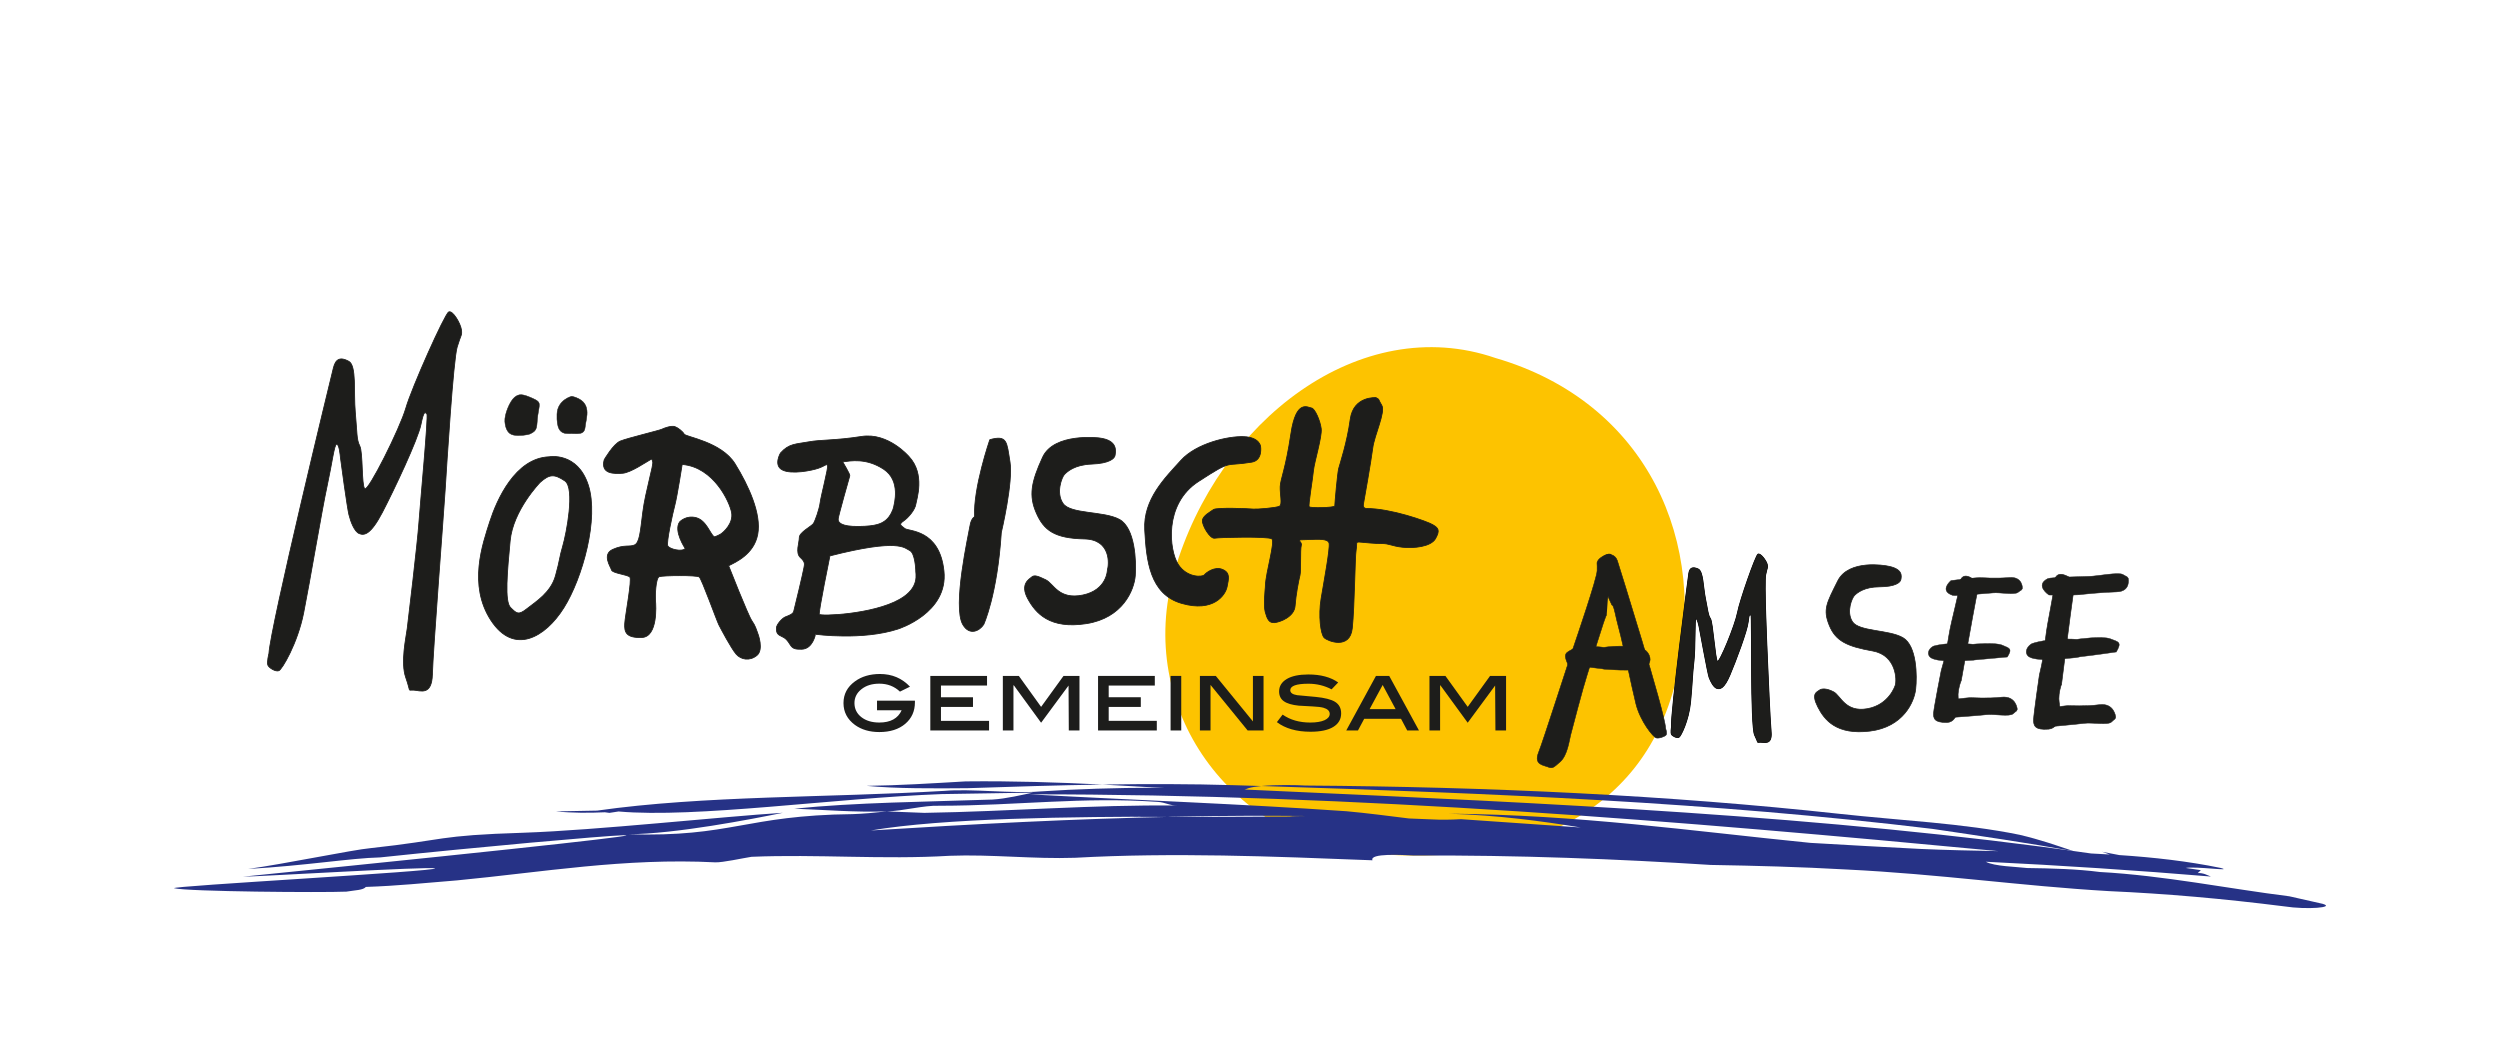 <?xml version="1.0" encoding="UTF-8"?>
<svg xmlns="http://www.w3.org/2000/svg" id="Ebene_1" version="1.1" viewBox="0 0 649.134 274.6" width="300" height="127">
  <defs>
    <style>
      .st0 {
        fill: #263286;
      }

      .st1 {
        stroke-width: .167px;
      }

      .st1, .st2, .st3, .st4, .st5, .st6, .st7, .st8, .st9, .st10, .st11, .st12, .st13, .st14, .st15, .st16, .st17 {
        fill: #1d1d1b;
      }

      .st1, .st2, .st3, .st4, .st5, .st6, .st7, .st8, .st10, .st11, .st12, .st13, .st14, .st15, .st16, .st17 {
        stroke: #1d1d1b;
      }

      .st2 {
        stroke-width: .192px;
      }

      .st3 {
        stroke-width: .153px;
      }

      .st4 {
        stroke-width: .157px;
      }

      .st5 {
        stroke-width: .131px;
      }

      .st6 {
        stroke-width: .132px;
      }

      .st7, .st18 {
        stroke-width: .212px;
      }

      .st8 {
        stroke-width: .14px;
      }

      .st19 {
        stroke-width: .28px;
      }

      .st19, .st18 {
        fill: #010000;
        stroke: #010000;
      }

      .st10 {
        stroke-width: .111px;
      }

      .st11 {
        stroke-width: .123px;
      }

      .st12 {
        stroke-width: .127px;
      }

      .st13 {
        stroke-width: .124px;
      }

      .st14 {
        stroke-width: .124px;
      }

      .st15 {
        stroke-width: .116px;
      }

      .st16 {
        stroke-width: .116px;
      }

      .st17 {
        stroke-width: .098px;
      }

      .st20 {
        fill: #fdc300;
      }
    </style>
  </defs>
  <path class="st20" d="M435.135,176.713c-8.884,36.18-41.671,48.108-78.717,44.826-36.866-3.13-61.731-37.773-51.534-73.076,11.384-39.425,48.366-67.653,83.376-55.619,39.537,11.486,55.638,48.153,46.875,83.869Z"/>
  <path class="st3" d="M416.464,144.375c1.32-1.09,3.024-.325,3.479,1.09.457,1.423,12.437,39.574,12.524,43.485,0,0,.462,1.361.142,1.777-.308.415-1.853.981-2.587.77-.738-.205-4.096-4.224-5.255-8.847-1.158-4.616-3.403-15.875-4.367-19.326-.97-3.455-1.308-6.398-1.878-6.357,0,0-5.055-10.109-2.059-12.592Z"/>
  <path class="st8" d="M417.184,159.534c-.387.093-4.166,12.838-5.101,15.691-.948,2.845-3.924,14.216-4.261,15.533-.338,1.322-.816,5.251-2.704,6.939-1.896,1.682-2.059,1.796-3.238,1.326-1.175-.463-3.645-.582-2.408-3.7,1.246-3.116,7.475-22.642,8.771-26.472,1.304-3.831,6.366-18.662,6.454-20.765.083-2.1-.242-1.977.287-2.745.52-.768,2.745-2.037,3.334-1.431"/>
  <g>
    <path class="st9" d="M237.563,181.825v.431c0,2.297-.834,4.167-2.518,5.593-1.682,1.422-3.924,2.132-6.724,2.132-2.517,0-4.626-.616-6.333-1.851-1.977-1.458-2.973-3.346-2.973-5.675s.996-4.194,2.973-5.631c1.728-1.27,3.904-1.92,6.496-1.92,3.137,0,5.732,1.106,7.8,3.295l-2.608,1.284c-1.451-1.376-3.233-2.066-5.354-2.066-1.884,0-3.425.467-4.638,1.434-1.2.946-1.821,2.145-1.821,3.604,0,1.476.593,2.703,1.771,3.635,1.199.944,2.75,1.419,4.687,1.419,2.899,0,4.845-1.062,5.788-3.181h-6.388v-2.504h9.841Z"/>
    <path class="st9" d="M256.813,189.57h-15.254v-14.165h14.728v2.502h-11.961v3.034h8.314v2.515h-8.314v3.612h12.486v2.501Z"/>
    <path class="st9" d="M280.289,189.57h-2.772l-.064-11.663-7.127,9.653-7.103-9.744-.076.091v11.663h-2.754v-14.165h4.151l5.782,8.037,5.816-8.037h4.147v14.165Z"/>
    <path class="st9" d="M300.368,189.57h-15.256v-14.165h14.738v2.502h-11.975v3.034h8.338v2.515h-8.338v3.612h12.492v2.501Z"/>
    <path class="st9" d="M306.714,189.57h-2.766v-14.165h2.766v14.165Z"/>
    <path class="st9" d="M328.083,189.57h-4.127l-9.639-11.824v11.824h-2.758v-14.165h4.125l9.642,11.814v-11.814h2.757v14.165Z"/>
    <path class="st9" d="M345.751,178.889c-1.829-.956-3.83-1.458-6.008-1.458-3.135,0-4.721.563-4.721,1.691,0,.652.583,1.097,1.783,1.284,1.616.158,3.225.278,4.845.45,2.317.224,3.959.653,4.951,1.245,1.083.656,1.633,1.658,1.633,3.019,0,1.528-.679,2.703-2.05,3.536-1.351.827-3.325,1.242-5.908,1.242-3.638,0-6.55-.847-8.729-2.491l1.487-1.957c1.95,1.365,4.351,2.061,7.184,2.061,1.608,0,2.842-.221,3.726-.617.879-.418,1.32-.966,1.32-1.631,0-.748-.547-1.286-1.621-1.594-.603-.167-1.534-.282-2.796-.342-1.966-.093-3.171-.174-3.612-.2-1.745-.182-3.05-.556-3.879-1.151-.816-.569-1.233-1.432-1.233-2.551,0-1.349.662-2.424,1.992-3.225,1.329-.782,3.19-1.172,5.594-1.172,3.181,0,5.776.681,7.756,2.076l-1.713,1.786Z"/>
    <path class="st9" d="M368.438,189.57h-3.05l-1.612-3.037h-9.555l-1.62,3.037h-3.042l7.713-14.165h3.444l7.722,14.165ZM362.38,184.037l-3.367-6.278-3.394,6.278h6.762Z"/>
    <path class="st9" d="M391.056,189.57h-2.763l-.08-11.663-7.12,9.653-7.108-9.744-.058.091v11.663h-2.76v-14.165h4.143l5.783,8.037,5.805-8.037h4.158v14.165Z"/>
  </g>
  <g>
    <path class="st7" d="M69.829,169.572s-.599,2.316-.274,3.045c.321.729,2.014,1.759,2.851,1.434.834-.322,4.846-7.083,6.43-14.97,1.579-7.884,4.812-27.125,6.107-33.016,1.295-5.888,1.863-10.931,2.492-10.839.63.099.873,2.614.983,3.667.124,1.046,1.732,12.881,2.18,14.66.436,1.774,1.417,4.386,2.679,4.894,1.257.513,2.936.385,6.017-5.525,3.075-5.91,9.209-18.891,10.007-22.783.793-3.886,1.114-3.16,1.539-2.744.424.414-1.713,23.103-2.074,28.245-.355,5.144-2.738,25.11-3.025,27.42-.289,2.31-1.783,8.831-.375,12.799,1.412,3.968.353,3.151,2.033,3.227,1.676.085,4.737,1.619,4.883-4.147.137-5.77,2.862-40.842,3.308-47.77.438-6.936,2.109-33.804,3.122-37.171,1.004-3.37,1.329-2.952,1.096-4.525-.225-1.571-2.263-5.112-3.304-4.574-1.042.535-9.626,19.727-11.134,24.986-1.517,5.271-9.812,21.839-10.664,20.907-.85-.939-.432-9.437-1.287-11.106-.857-1.674-.667-3.348-1.157-8.697-.477-5.342.386-12.171-1.726-13.296-2.111-1.131-3.37-.697-3.966,1.723-.601,2.42-16.396,67.44-16.739,74.158Z"/>
    <path class="st7" d="M152.75,125.838c-2.832-8.676-10.158-7.33-10.158-7.33-8.811.317-13.608,11.186-15.432,16.868-1.818,5.685-5.673,16.432.308,25.599,5.99,9.154,14.109,4.443,18.949-3.274,4.838-7.712,9.16-23.19,6.333-31.863ZM146.122,141.652c-.908,3.053-.695,3.468-1.9,7.786-1.209,4.314-5.062,6.674-7.35,8.477-2.28,1.809-2.708,1.297-4.301-.257-1.595-1.554-.85-9.328-.109-17.308.744-7.985,7.789-15.205,7.789-15.205,2.393-2.128,3.65-2.242,6.404-.386,2.746,1.846.371,13.84-.533,16.893Z"/>
    <path class="st7" d="M196.644,164.023c-.223-.52-.446-1.568-1.408-2.928-.959-1.346-6.042-14.295-6.042-14.295,1.667-.857,6.575-2.911,7.558-8.165.991-5.257-2.346-12.568-5.876-18.286-3.538-5.732-12.782-6.988-13.211-7.718-.429-.726-1.592-1.654-2.435-1.96-.845-.309-2.724.35-3.353.666-.621.325-8.893,2.31-10.771,3.069-1.875.756-4.229,4.874-4.229,4.874-1.014,3.788,2.654,3.645,4.746,3.509,2.103-.126,6.269-3.007,7.104-3.444.825-.426.413-.317.737.418.325.731-1.9,7.786-2.57,13.141-.668,5.361-.854,7.985-2.209,8.525-1.359.538-2.623-.184-5.55,1.115-2.921,1.294-.575,4.516-.354,5.355.22.836,4.109,1.21,4.746,1.829.633.62-1.242,10.196-1.325,12.182-.083,2.002.25,3.673,4.444,3.521,4.193-.159,3.682-8.332,3.565-9.489-.121-1.155.032-5.98.967-6.305.941-.328,9.761-.435,10.392.087.638.516,4.542,11.376,5.083,12.425.535,1.04,3.217,6.141,4.495,7.6,1.276,1.458,3.491,1.851,5.355.359,1.875-1.494.354-5.568.143-6.086ZM186.997,138.646c-.941.535-1.566.649-1.566.649-1.059-.83-2.043-4.279-4.671-4.981-2.638-.702-4.292,1.1-4.292,1.1-1.65,2.325,1.449,6.907,1.449,6.907-.828.953-4.095.153-4.52-.682-.43-.833,1.262-8.406,1.867-10.719.596-2.323,1.865-10.42,1.865-10.42,8.188.644,12.389,9.82,12.838,12.548.453,2.723-2.037,5.06-2.971,5.598Z"/>
    <path class="st7" d="M245.104,148.179c-1.144-10.932-9.262-10.273-10.174-11.055-.908-.778-1.704-.991-.363-1.914,1.35-.918,3.016-2.974,3.222-4.328.208-1.355,2.504-7.816-1.729-12.392,0,0-5.383-6.366-12.362-5.266-6.987,1.098-10.487.8-13.755,1.407-3.258.604-5.074.394-7.296,2.906,0,0-1.887,3.187.505,4.391,2.383,1.22,7.672.139,9.358-.451,1.692-.577,2.128-1.259,2.366-.702.226.556-1.712,7.919-1.924,9.612-.202,1.698-1.297,4.756-1.739,5.439-.44.688-3.69,2.302-3.675,3.656.014,1.352-1.084,3.962.287,5.191,1.363,1.221,1.033,1.794.926,2.586-.096.786-2.462,10.74-2.674,11.426-.222.683-1.23,1.031-2.129,1.381-.905.349-2.351,2.056-2.34,2.848.01.792-.09,1.582,1.151,2.13,1.259.554,1.708,1.112,2.395,2.234.696,1.105,1.354,1.217,2.954,1.199,2.968-.036,3.588-3.879,3.679-3.881,0,0,12.209,1.66,21.426-1.386,0,0,13.042-4.102,11.891-15.033ZM217.64,134.621c.094-.901,2.912-10.871,3.02-11.21.101-.333-1.846-3.585-1.846-3.585,2.025-.248,6.078-1.084,10.629,1.906,4.543,2.988,2.705,9.11,2.599,9.79-.11.675-.873,2.491-1.989,3.403-1.121.92-2.464,1.614-7.096,1.671-4.617.055-5.425-1.068-5.316-1.974ZM233.568,155.531c-6.95,3.94-20.597,4.429-20.829,3.869-.233-.565,2.754-15.161,2.754-15.161,18.108-4.616,19.392-2.032,20.75-1.373,1.358.663,1.524,4.948,1.524,4.948-.103.898,1.296,4.61-4.199,7.718Z"/>
    <path class="st7" d="M257.001,114.068s-4.363,12.685-3.939,20.017c0,0-.898.347-1.212,2.384-.316,2.032-4.62,20.948-1.836,25.634,1.725,2.916,4.307,1.647,5.416-.062,0,0,3.523-7.605,4.565-23.865,0,0,3.113-13.132,2.26-18.307-.851-5.186-.645-7.101-5.255-5.801Z"/>
    <path class="st7" d="M285.427,113.612s-11.754-1.444-14.717,5.025c-2.975,6.469-3.608,9.973-1.63,14.465,1.962,4.489,4.704,6.576,12.491,6.737,6.992.139,6.395,6.693,5.967,8.053,0,0-.054,5.189-6.357,6.507-6.309,1.313-7.596-2.957-9.643-3.948-2.045-.989-2.949-1.316-3.624-.748-.663.573-3.13,1.843-1.054,5.65,2.078,3.82,5.736,7.949,15.199,6.483,9.463-1.467,12.42-8.725,12.721-12.455.287-3.725-.045-12.412-4.135-14.624-4.086-2.201-12.652-1.316-14.606-4.113-1.946-2.796-.304-6.874.362-7.564.671-.683,2.57-2.515,7.079-2.676,4.509-.167,5.963-1.426,6.065-2.33.102-.904.852-3.845-4.119-4.462Z"/>
    <path class="st7" d="M327.321,115.814s-.253-2.37-4.32-2.537c-4.058-.18-12.391,1.721-16.391,6.172-4.014,4.448-9.822,10.046-9.381,18.051.434,8.012,1.326,16.693,9.592,19.075,8.268,2.384,11.371-2.171,11.8-4.323.427-2.149.854-3.613-1.186-4.495-2.039-.877-4.275.844-4.717,1.406-.453.576-4.508.849-6.804-2.733-2.3-3.585-3.804-15.642,5.27-21.508,9.062-5.863,6.478-3.798,13.816-5.016,2.93-.486,2.32-4.091,2.32-4.091Z"/>
    <path class="st7" d="M357.297,103.15s-5.866-.488-6.7,5.612c-.829,6.103-2.687,11.535-3.004,12.785-.329,1.246-1.017,9.269-1.013,9.722.005.454-6.429.636-6.654.194-.241-.451.926-7.237,1.121-9.383.209-2.146,2.267-8.834,2.013-10.863-.246-2.029-1.638-5.282-2.546-5.386-.904-.104-3.979-2.436-5.333,6.718-1.362,9.159-2.682,11.658-2.775,13.69-.079,2.037.625,4.617-.162,5.081-.788.462-5.971.855-6.871.76-.903-.106-9.486-.451-10.268.122-.783.571-2.799,1.614-2.902,2.854-.1,1.245,1.979,4.833,3.216,4.59,1.241-.243,13.766-.505,14.787.158.988.647-1.528,8.632-1.649,12.207-.004.118-.009.232-.009.339,0,0-.5,4.748-.033,6.434.471,1.692.937,2.924,2.395,2.79,1.467-.123,5.176-1.533,5.366-4.352.196-2.818.942-6.666,1.268-7.914.321-1.242.02-6.655.346-7.789.328-1.133-1.82-1.447.775-1.477,2.6-.033,6.204-.521,6.445.936.249,1.464-1.342,9.949-2.079,14.364-.737,4.405-.121,9.246.8,10.144.908.896,6.692,3.187,7.296-2.458.608-5.652.687-18.52,1.004-20.331.317-1.81-.254-2.138.992-2.039,1.242.103,3.954.407,5.759.385,1.808-.022,2.493.647,5.312.953,2.828.304,7.333-.09,8.554-2.253,1.208-2.157.754-2.717-.721-3.599-1.479-.891-11.108-4.271-17.204-4.2,0,0-1.013.013-.805-1.117.213-1.125,2.005-11.308,2.425-14.585.4-3.279,3.384-9.407,2.347-11.087-1.033-1.676-.463-1.45-1.492-2.007Z"/>
    <path class="st13" d="M148.485,102.788s-3.739.885-3.858,4.662c-.13,3.779.786,5.117,3.02,5.033,2.233-.09,4.084.568,4.291-1.731.209-2.299,2.167-6.606-3.453-7.963Z"/>
    <path class="st11" d="M137.663,112.55c2.109-.955,1.584-1.859,1.983-4.83.405-2.966,1.062-3.337-1.399-4.41-2.458-1.076-3.426-1.278-4.662-.227-1.233,1.04-2.647,4.473-2.496,6.3.142,1.827.795,3.149,2.158,3.46,1.357.317,3.695.036,4.416-.292Z"/>
    <path class="st18" d="M141.53,95.108"/>
  </g>
  <path class="st19" d="M434.018,188.78s-.228,1.388.025,1.808c.245.418,1.358.972,1.862.751.495-.218,2.546-4.35,3.021-9.063.466-4.711.462-7.171.883-10.694.425-3.526.145-11.139.542-11.11.399.039.708,1.517.85,2.133.142.615,2.215,12.172,2.607,13.206.384,1.032,1.155,2.542,1.98,2.801.812.257,1.849.125,3.375-3.474,1.529-3.594,4.495-11.472,4.736-13.798.238-2.324.484-1.907.78-1.675.287.233-.191,28.791.941,31.091,1.134,2.294.421,1.848,1.467,1.834,1.049-.005,3.05.798,2.767-2.616-.292-3.413-.775-14.681-.95-18.788-.179-4.111-.879-20.043-.467-22.067.404-2.023.633-1.789.388-2.711-.243-.92-1.741-2.941-2.354-2.586-.607.35-4.695,11.98-5.291,15.14-.596,3.164-4.675,13.232-5.263,12.714-.588-.527-1.18-10.177-1.821-11.136-.642-.961-.633-1.955-1.278-5.099-.646-3.138-.555-7.204-1.938-7.796-1.383-.598-2.133-.295-2.35,1.152-.212,1.45-4.741,36-4.513,39.981Z"/>
  <path class="st6" d="M434.018,188.78s-.228,1.388.025,1.808c.245.418,1.358.972,1.862.751.495-.218,2.546-4.35,3.021-9.063.466-4.711.462-7.171.883-10.694.425-3.526.145-11.139.542-11.11.399.039.708,1.517.85,2.133.142.615,2.215,12.172,2.607,13.206.384,1.032,1.155,2.542,1.98,2.801.812.257,1.849.125,3.375-3.474,1.529-3.594,4.495-11.472,4.736-13.798.238-2.324.484-1.907.78-1.675.287.233-.191,28.791.941,31.091,1.134,2.294.421,1.848,1.467,1.834,1.049-.005,3.05.798,2.767-2.616-.292-3.413-.775-14.681-.95-18.788-.179-4.111-.879-20.043-.467-22.067.404-2.023.633-1.789.388-2.711-.243-.92-1.741-2.941-2.354-2.586-.607.35-4.695,11.98-5.291,15.14-.596,3.164-4.675,13.232-5.263,12.714-.588-.527-1.18-10.177-1.821-11.136-.642-.961-.633-1.955-1.278-5.099-.646-3.138-.555-7.204-1.938-7.796-1.383-.598-2.133-.295-2.35,1.152-.212,1.45-4.741,36-4.513,39.981Z"/>
  <path class="st17" d="M521.214,170.496s-6.079.543-8.425.764c-.172.016-.487.12-1.351.125-.855,0-9.112.735-10.437-1.011-.825-1.086.154-2.282,1.033-2.708,0,0,3.654-1.192,10.25-.489,0,0,5.75-.569,7.634.245,1.884.818,2.671.862,1.296,3.073Z"/>
  <path class="st15" d="M407.143,172.499s6.317.727,8.742,1.032c.175.02.504.159,1.399.166.893,0,9.446.987,10.847-1.381.869-1.483-.139-3.102-1.048-3.679,0,0-3.773-1.611-10.628-.65,0,0-5.962-.77-7.925.338-1.967,1.114-2.787,1.172-1.388,4.173Z"/>
  <path class="st2" d="M489.768,146.813s-9.725-1.834-12.6,3.93c-2.875,5.772-3.871,7.367-2.208,11.49,1.649,4.121,4.664,5.522,11.304,6.699,6.233,1.122,6.263,7.685,5.837,8.903,0,0-1.513,5.067-7.25,6.083-5.754,1.005-6.907-3.407-8.728-4.366-1.817-.956-3.121-.924-3.746-.429-.62.502-2.168.803-.396,4.306,1.767,3.52,4.962,7.363,13.566,6.306,8.608-1.057,11.496-7.54,11.871-10.904.375-3.365.321-11.235-3.317-13.356-3.633-2.109-11.412-1.557-13.101-4.141-1.679-2.59-.082-6.233.547-6.839.625-.598,2.396-2.201,6.483-2.218,4.084-.022,5.437-1.12,5.555-1.936.124-.81.665-2.827-3.817-3.528Z"/>
  <path class="st4" d="M509.256,176.55c-.76,1.878-.909,3.571-.821,4.371.083.808.408,6.495-2.9,6.566-3.304.073-3.554-1.09-3.471-2.483.088-1.378,1.98-10.966,1.98-10.966.966-3.271,1.414-5.435,1.996-9.154.578-3.72,2.829-11.712,2.586-12.226,0,0-.062-4.227,2.784-2.932,2.85,1.293,2.301,2.597,1.654,5.751-.642,3.16-3.808,21.074-3.808,21.074Z"/>
  <path class="st16" d="M507.043,154.493c.608.199,8.395-.453,10.35-.642,1.94-.196,5.638.603,6.597-.15.966-.748.846-.42,1.141-1.027,0,0,.138-3.143-3.482-2.82-3.621.325-6.872.03-7.621.016-.737-.016-7.175.716-7.438.776,0,0-3.203,2.638.455,3.848Z"/>
  <path class="st12" d="M504.818,186.328c.707-.037,8.866-.619,10.912-.857,2.037-.243,6.079.603,6.996-.257.921-.855.842-.483,1.07-1.168,0,0-.288-3.537-4.1-3.125-3.8.416-7.301.124-8.104.12-.779-.008-7.52.899-7.796.971"/>
  <path class="st10" d="M549.493,169.184s-5.771.85-9.338,1.24c-.246.022-.796.238-1.774.29-.976.045-10.351,1.315-11.885-.587-.957-1.189.139-2.592,1.13-3.123,0,0,4.138-1.546,11.654-1.1,0,0,6.533-.953,8.684-.132,2.158.828,3.054.833,1.529,3.411Z"/>
  <path class="st1" d="M535.289,177.502c-.713,2.021-.779,3.804-.634,4.643.134.839.809,6.787-2.75,7.075-3.559.281-3.892-.922-3.883-2.389.021-1.454,1.508-11.634,1.508-11.634.853-3.498,1.212-5.791,1.629-9.738.409-3.934,2.375-12.468,2.08-12.989,0,0-.309-4.437,2.833-3.255,3.142,1.177,2.625,2.575,2.111,5.931-.512,3.354-2.894,22.357-2.894,22.357Z"/>
  <path class="st14" d="M531.747,150.126c.575-.295,8.717-.535,10.758-.571,2.034-.021,7.588-1.177,8.721-.469,1.143.699.955.354,1.38.986,0,0,.75,3.422-3.029,3.512-3.784.09-8.987.639-9.755.746-.753.106-7.512.095-7.791.062,0,0-3.812-2.496-.283-4.265Z"/>
  <path class="st5" d="M530.118,188.762c.721-.049,8.991-.776,11.062-1.054,2.065-.281,6.179.551,7.096-.366.925-.912.854-.519,1.079-1.242,0,0-.35-3.713-4.205-3.227-3.853.489-7.411.231-8.221.24-.799.002-7.624,1.049-7.907,1.127"/>
  <path class="st0" d="M593.131,235.243c-16.097-2.027-30.625-3.291-45.534-3.96-23.107-1.349-43.795-4.427-68.246-5.62-12.107-.685-23.333-.972-35.166-1.18-23.842-1.519-50.083-2.583-77.154-2.442-2.912-.163-11.487-.647-10.662,1.234-26.275-1.024-51.82-2.059-77.23-.65-10.674.374-21.836-.936-32.519-.519-17.362,1.046-34.497-.463-51.496.267-2.354.361-7.43,1.506-9.414,1.436-23.479-1.205-45.023,2.581-67.057,4.687-8.666.697-15.355,1.417-23.658,1.698-.714.855-2.709.828-5.054,1.221-6.305.285-41.439-.005-44.713-.887-1.638-.547,68.975-4.406,67.725-5.157-1.634-.512-45.947,2.139-49.918,2.166,165.463-16.665,86.139-10.356,35.696-5.011-7.892.197-19.033,2.12-34.304,2.996,9.037-1.222,27.375-5.013,31.725-5.394,20.066-2.179,16.912-3.293,39.896-4.013,18.849-.642,51.141-4.154,67.236-5.175-8.338,1.704-27.791,5.472-40.113,5.576,26.844.803,30.268-4.921,58.223-5.227,2.6-.089,5.612-.338,8.866-.708,3.112.121,6.054.236,9.745.38,22.992-.39,43.129-2.133,65.755-1.908-1.942.084-3.187-.844-5.175-.943-19.529-1.362-36.07.969-56.709,1.005-3.96-.159-9.433,1.37-13.616,1.465-8.504.271-16.073-.412-24.029-.704,15.763-1.624,34.421-1.791,51.459-2.37,3.537-.207,7.782-1.24,10.528-1.803l-23.718.385c-27.74,1.033-63.827,6.295-83.895,4.512-.593.087-1.175.183-2.368.365l-1.178-.158c-3.879.186-8.529.202-12.754-.227l10.728-.204c27.838-3.962,59.896-3.323,90.209-5.13,6.713-.599,17.902.751,24.625.162,19.777-1.301,40.445-1.232,60.34-.186,71.743,3.253,143.405,6.39,212.752,16.283l4.853.263-2.038-.707,4.509.86c8.95.592,17.726,1.57,26.342,3.345,3.508.953-6.308-.478-9.1-.003,1.967.285,3.934.574,3.934.574,0,0-.408.377-.817.756,1.534-.059,2.388.515,3.43.902-19.384-1.616-38.865-2.884-58.458-3.842,2.194,1.21,8.004,1.301,10.745,1.631,6.492.092,12.979.26,18.871,1.032,16.487.888,33.375,4.331,49.225,6.314l8.588,1.938c3.504.983-4.042,1.579-9.912.675ZM349.583,210.537c5.456.495,10.75,1.2,16.269,1.881l5.82.235c2.411.133,4.996.104,7.675-.052l31.084,2.154c-10.363-1.689-21.172-3.151-34.264-3.583,33.822.281,62.793,4.477,93.874,7.579,9.406.538,18.927,1.097,28.647,1.58,6.855.307,13.563.432,20.192.569-83.288-7.87-165.881-14.787-251.575-14.75,27.735,1.527,54.483,2.458,82.277,4.386ZM339.497,211.776c-11.079-.102-22.033-.062-32.842.159-29.43.007-61.582.397-80.529,3.598,25.893-1.621,52.746-3.053,80.529-3.598-26.429.049-7.333.181,28.125-.013.812-.117,2.562-.131,4.717-.146Z"/>
  <path class="st0" d="M501.859,215.138c12.154,1.8,24.459,3.588,36.512,5.77-4.545-1.551-8.549-2.965-13.953-4.246-14.613-3.004-31.287-3.741-46.775-5.448-44.521-4.856-91.02-7.008-138.687-7.346-2.347-.14-7.538-.247-11.437.125,60.104,1.923,116.738,4.184,174.342,11.144Z"/>
  <path class="st0" d="M250.747,202.79c-8.713.507-17.413,1.056-25.75,1.16,7.596.74,17.926.686,26.254.604,11.701-.392,23.416-.766,34.982-.94-11.582-.579-23.311-.958-35.486-.824Z"/>
  <path class="st0" d="M327.518,203.994l-7.224-.221c-11.114-.333-22.521-.344-34.06-.159l36.531,2.029c-.029-.901,2.028-1.393,4.753-1.65Z"/>
</svg>
